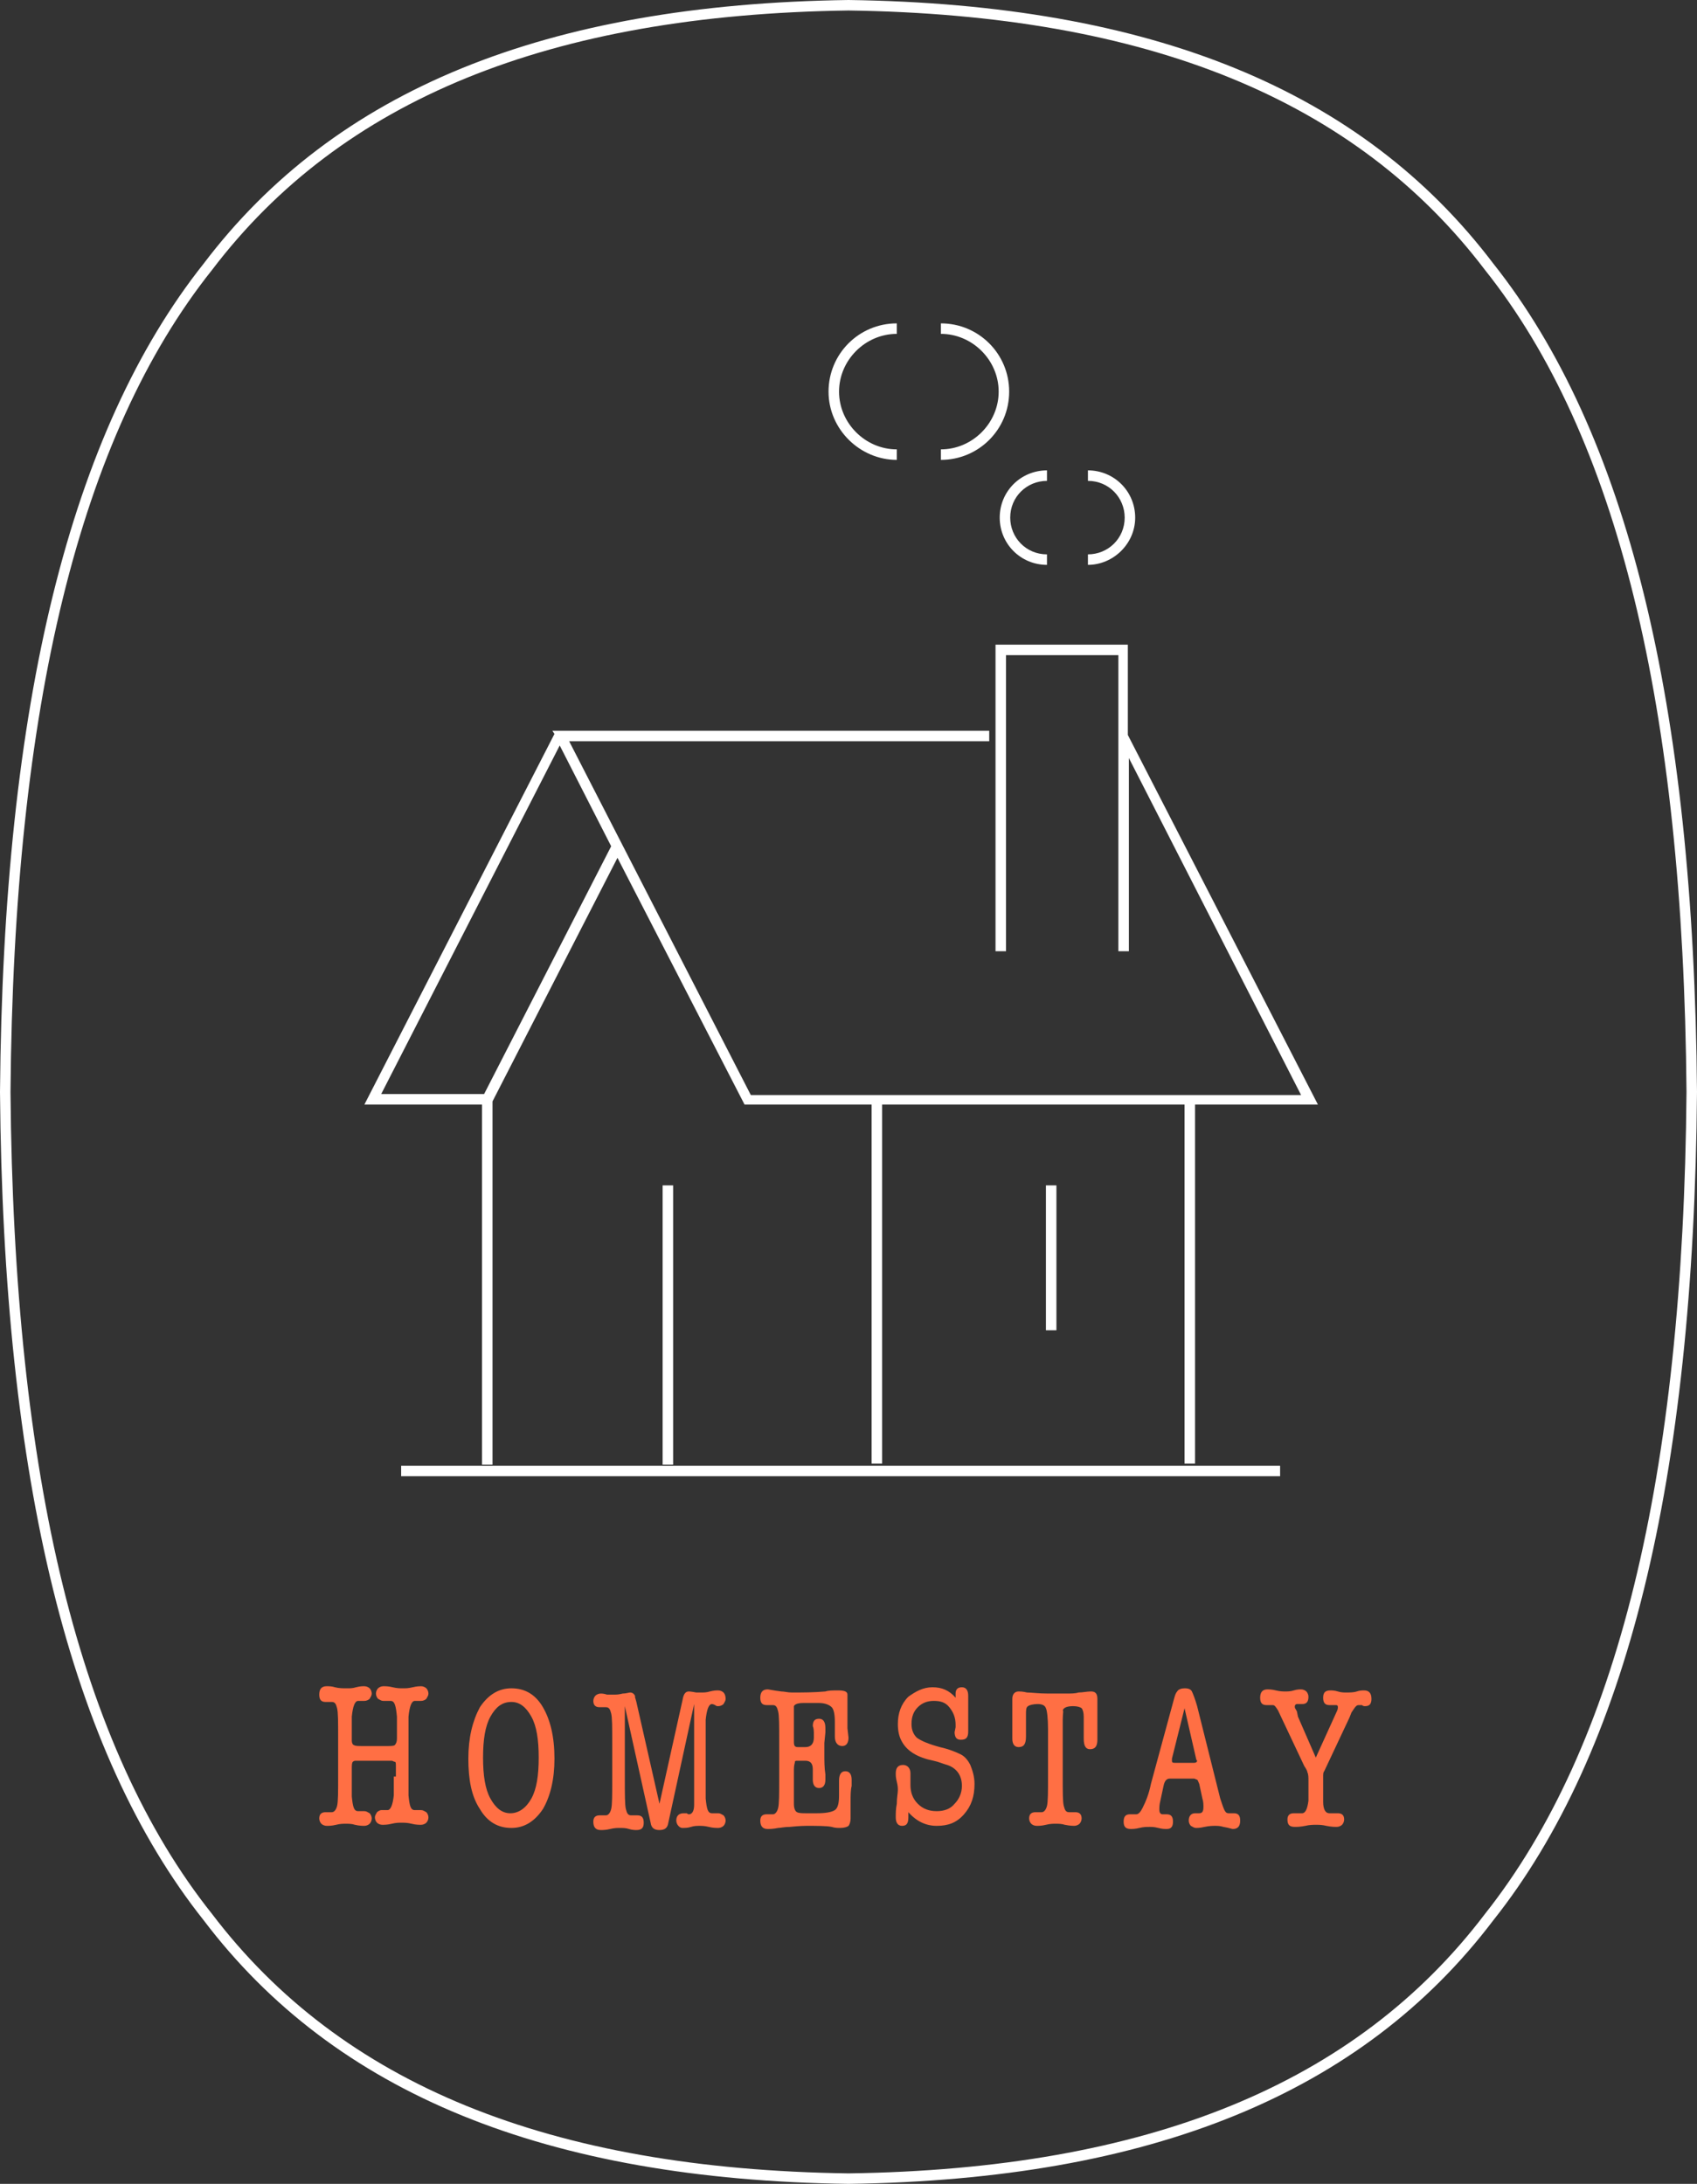 <?xml version="1.0" encoding="utf-8"?>
<!-- Generator: Adobe Illustrator 29.3.1, SVG Export Plug-In . SVG Version: 9.03 Build 55982)  -->
<svg version="1.1" id="レイヤー_1" xmlns="http://www.w3.org/2000/svg" xmlns:xlink="http://www.w3.org/1999/xlink" x="0px"
	 y="0px" viewBox="0 0 161.6 208" style="enable-background:new 0 0 161.6 208;" xml:space="preserve">
<rect x="0" y="0" width="161.6" height="208" fill="#333333" stroke="none"/>
<style type="text/css">
	.ドロップシャドウ{fill:none;}
	.光彩_x0020_外側_x0020_5_x0020_pt{fill:none;}
	.青のネオン{fill:none;stroke:#8AACDA;stroke-width:7;stroke-linecap:round;stroke-linejoin:round;}
	.クロムハイライト{fill:url(#SVGID_1_);stroke:#FFFFFF;stroke-width:0.363;stroke-miterlimit:1;}
	.ジャイブ_GS{fill:#FFDD00;}
	.Alyssa_GS{fill:#A6D0E4;}
	.st0{fill:#FFFFFF;}
	.st1{fill:#FF6F44;}
</style>
<linearGradient id="SVGID_1_" gradientUnits="userSpaceOnUse" x1="80.783" y1="208.011" x2="80.783" y2="207.011">
	<stop  offset="0" style="stop-color:#656565"/>
	<stop  offset="0.618" style="stop-color:#1B1B1B"/>
	<stop  offset="0.629" style="stop-color:#545454"/>
	<stop  offset="0.983" style="stop-color:#3E3E3E"/>
</linearGradient>
<g>
	<g>
		<path class="st0" d="M80.8,208L80.8,208c-28.8-0.4-48.9-8.6-61.4-25.1C6.7,166.9,0.3,141.1,0,104c0.3-37.1,6.7-62.9,19.4-78.9
			C31.9,8.6,51.9,0.4,80.8,0c28.9,0.4,48.9,8.6,61.4,25.1c12.7,16,19.1,41.8,19.4,78.9c-0.3,37.1-6.7,62.9-19.4,78.9
			C129.7,199.4,109.6,207.6,80.8,208L80.8,208z M80.8,1C52.3,1.4,32.5,9.5,20.2,25.7C7.6,41.5,1.3,67.2,1,104
			c0.3,36.8,6.6,62.5,19.2,78.3c12.3,16.2,32.1,24.3,60.6,24.7c28.5-0.4,48.3-8.5,60.6-24.7c12.6-15.9,18.9-41.5,19.2-78.3
			c-0.3-36.8-6.6-62.5-19.2-78.3C129.1,9.5,109.3,1.4,80.8,1z"/>
	</g>
	<g>
		<g>
			<path class="st1" d="M37.7,169.2v-1c0-0.2,0-0.4-0.1-0.4s-0.2-0.1-0.3-0.1c-0.1,0-0.2,0-0.4,0h-3c-0.1,0-0.2,0-0.3,0.1
				c-0.1,0.1-0.1,0.3-0.1,0.8v0.6v1.9c0.1,1,0.2,1.4,0.6,1.4c0,0,0.1,0,0.3,0c0.1,0,0.2,0,0.3,0c0.2,0,0.3,0.1,0.5,0.2
				c0.1,0.1,0.2,0.3,0.2,0.5c0,0.2-0.1,0.4-0.2,0.5c-0.1,0.1-0.3,0.2-0.5,0.2c-0.1,0-0.5,0-0.9-0.1c-0.3-0.1-0.6-0.1-0.9-0.1
				c-0.2,0-0.5,0-0.9,0.1c-0.4,0.1-0.7,0.1-0.9,0.1s-0.4-0.1-0.5-0.2s-0.2-0.3-0.2-0.5c0-0.4,0.2-0.6,0.6-0.6c0.1,0,0.2,0,0.3,0
				c0.2,0,0.3,0,0.3,0c0.2,0,0.4-0.2,0.5-0.6c0.1-0.4,0.1-1.3,0.1-2.8v-3.7c0-1.5,0-2.4-0.1-2.8c-0.1-0.4-0.2-0.6-0.5-0.6
				c-0.1,0-0.2,0-0.3,0c-0.1,0-0.2,0-0.3,0c-0.4,0-0.6-0.2-0.6-0.7c0-0.5,0.2-0.8,0.7-0.8c0.2,0,0.5,0,0.8,0.1
				c0.4,0.1,0.7,0.1,1.2,0.1c0.2,0,0.5,0,0.8-0.1c0.4-0.1,0.6-0.1,0.8-0.1c0.2,0,0.4,0.1,0.5,0.2c0.1,0.1,0.2,0.3,0.2,0.5
				c0,0.2-0.1,0.3-0.2,0.5c-0.1,0.1-0.3,0.2-0.5,0.2c-0.1,0-0.2,0-0.3,0c-0.1,0-0.2,0-0.3,0c-0.3,0-0.5,0.5-0.6,1.5c0,0,0,0.6,0,1.9
				v0.2l0,0.2c0,0.2,0.1,0.4,0.2,0.4c0.1,0.1,0.4,0.1,0.9,0.1h2.2c0.4,0,0.7,0,0.8-0.1s0.2-0.3,0.2-0.6v-0.2c0-1.3,0-1.9,0-1.9
				c-0.1-1-0.2-1.5-0.6-1.5c-0.1,0-0.2,0-0.4,0c-0.1,0-0.2,0-0.3,0c-0.2,0-0.3-0.1-0.5-0.2c-0.1-0.1-0.2-0.3-0.2-0.5
				c0-0.2,0.1-0.4,0.2-0.5s0.3-0.2,0.5-0.2s0.5,0,0.9,0.1c0.4,0.1,0.7,0.1,1,0.1c0.2,0,0.5,0,0.9-0.1c0.4-0.1,0.7-0.1,0.8-0.1
				c0.2,0,0.4,0.1,0.5,0.2c0.1,0.1,0.2,0.3,0.2,0.5c0,0.2-0.1,0.3-0.2,0.5c-0.1,0.1-0.3,0.2-0.5,0.2c-0.1,0-0.2,0-0.3,0
				c-0.1,0-0.2,0-0.3,0c-0.3,0-0.5,0.5-0.6,1.5c0,0,0,0.6,0,1.9v3.7v1.9c0.1,1,0.2,1.4,0.6,1.4c0,0,0.1,0,0.3,0c0.1,0,0.2,0,0.3,0
				c0.2,0,0.3,0.1,0.5,0.2c0.1,0.1,0.2,0.3,0.2,0.5c0,0.2-0.1,0.4-0.2,0.5c-0.1,0.1-0.3,0.2-0.5,0.2c-0.2,0-0.5,0-0.9-0.1
				c-0.4-0.1-0.7-0.1-1-0.1c-0.2,0-0.5,0-0.9,0.1c-0.4,0.1-0.7,0.1-0.9,0.1c-0.2,0-0.4-0.1-0.5-0.2s-0.2-0.3-0.2-0.5
				c0-0.2,0.1-0.3,0.2-0.5c0.1-0.1,0.3-0.2,0.4-0.2c0.1,0,0.2,0,0.3,0c0.2,0,0.3,0,0.3,0c0.3,0,0.5-0.5,0.6-1.4V169.2z"/>
			<path class="st1" d="M48.7,174.1c-1.3,0-2.3-0.6-3-1.8c-0.8-1.2-1.1-2.8-1.1-4.8c0-2,0.4-3.6,1.1-4.9c0.8-1.2,1.8-1.8,3-1.8
				c1.3,0,2.3,0.6,3,1.8s1.1,2.8,1.1,4.9c0,2-0.4,3.6-1.1,4.8C50.9,173.5,49.9,174.1,48.7,174.1z M48.7,162.1c-0.9,0-1.5,0.5-2,1.4
				c-0.5,0.9-0.7,2.2-0.7,3.9c0,1.7,0.2,3,0.7,3.9c0.5,0.9,1.1,1.4,1.9,1.4c0.8,0,1.5-0.5,2-1.4c0.5-0.9,0.7-2.2,0.7-3.9
				c0-1.7-0.2-3-0.7-3.9C50.1,162.6,49.5,162.1,48.7,162.1z"/>
			<path class="st1" d="M60.6,162.1l2.2,9.7l2.2-9.9c0.1-0.6,0.3-0.8,0.6-0.8c0,0,0.2,0,0.7,0.1c0.1,0,0.3,0,0.5,0
				c0.2,0,0.5,0,0.8-0.1c0.4-0.1,0.6-0.1,0.8-0.1c0.2,0,0.4,0.1,0.5,0.2c0.1,0.1,0.2,0.3,0.2,0.6c0,0.2-0.1,0.3-0.2,0.5
				c-0.1,0.1-0.3,0.2-0.5,0.2c-0.1,0-0.2,0-0.3-0.1c-0.2-0.1-0.3-0.1-0.3-0.1c-0.3,0-0.5,0.5-0.6,1.5c0,0,0,0.6,0,1.9v3.7v1.9
				c0.1,1,0.2,1.4,0.6,1.4c0,0,0.1,0,0.3,0c0.1,0,0.2,0,0.3,0c0.2,0,0.3,0.1,0.5,0.2c0.1,0.1,0.2,0.3,0.2,0.5c0,0.2-0.1,0.4-0.2,0.5
				c-0.1,0.1-0.3,0.2-0.5,0.2c-0.2,0-0.5,0-0.9-0.1c-0.4-0.1-0.7-0.1-0.9-0.1c-0.2,0-0.5,0-0.8,0.1c-0.3,0.1-0.6,0.1-0.8,0.1
				c-0.2,0-0.3-0.1-0.4-0.2c-0.1-0.1-0.2-0.3-0.2-0.5c0-0.4,0.2-0.7,0.7-0.7h0.3c0,0,0.1,0.1,0.2,0.1c0.3,0,0.5-0.3,0.5-0.9l0-0.8
				v-1.6v-7.2l-2.5,11.5c-0.1,0.3-0.3,0.5-0.8,0.5c-0.5,0-0.7-0.2-0.8-0.5l-2.5-11.3v6.9c0,1.5,0,2.5,0.1,2.9
				c0.1,0.4,0.2,0.6,0.5,0.6c0.1,0,0.2,0,0.3,0c0.1,0,0.2,0,0.3,0c0.4,0,0.6,0.2,0.6,0.7c0,0.5-0.2,0.7-0.7,0.7
				c-0.1,0-0.4,0-0.7-0.1c-0.3-0.1-0.6-0.1-0.9-0.1c-0.2,0-0.5,0-0.9,0.1c-0.4,0.1-0.7,0.1-0.9,0.1c-0.5,0-0.7-0.3-0.7-0.8
				c0-0.4,0.2-0.6,0.6-0.6c0.1,0,0.2,0,0.3,0c0.2,0,0.3,0,0.3,0c0.2,0,0.4-0.2,0.5-0.6c0.1-0.4,0.1-1.3,0.1-2.8v-3.5
				c0-1.5,0-2.4-0.1-2.8c-0.1-0.4-0.2-0.6-0.5-0.6c0,0-0.1,0-0.3,0c-0.1,0-0.2,0-0.3,0c-0.4,0-0.6-0.2-0.6-0.6
				c0-0.2,0.1-0.4,0.2-0.5c0.1-0.1,0.3-0.2,0.5-0.2c0.1,0,0.3,0,0.6,0.1c0.1,0,0.3,0,0.7,0c0.2,0,0.4,0,0.8-0.1
				c0.3,0,0.6-0.1,0.7-0.1c0.2,0,0.4,0.1,0.5,0.4C60.4,161.5,60.5,161.7,60.6,162.1z"/>
			<path class="st1" d="M75.6,164.3v1.2l0,0.4c0,0.4,0.1,0.5,0.4,0.5h0.7c0.5,0,0.8-0.3,0.8-0.9c0-0.2,0-0.4,0-0.5
				c0-0.4-0.1-0.6-0.1-0.6c0-0.5,0.2-0.7,0.6-0.7c0.4,0,0.6,0.3,0.6,0.9v0.4l-0.1,1c0,0.3,0,0.7,0,1.1c0,0.6,0,1.3,0.1,1.9
				c0,0.3,0,0.4,0,0.5c0,0.5-0.2,0.8-0.6,0.8c-0.4,0-0.6-0.3-0.6-0.8c0-0.1,0-0.3,0-0.5c0-0.2,0-0.4,0-0.5c0-0.5-0.2-0.8-0.7-0.8H76
				c-0.2,0-0.3,0-0.3,0.1s-0.1,0.3-0.1,0.7v1.4c0,0.1,0,0.5,0,1v0.9c0,0.4,0.1,0.7,0.3,0.8c0.2,0.1,0.5,0.1,0.9,0.1h1
				c0.8,0,1.4-0.1,1.7-0.3c0.3-0.2,0.4-0.7,0.4-1.4c0-0.2,0-0.4,0-0.7c0-0.3,0-0.6,0-0.7c0-0.6,0.2-0.9,0.6-0.9
				c0.4,0,0.6,0.3,0.6,0.8c0,0.1,0,0.3,0,0.6c-0.1,0.4-0.1,0.9-0.1,1.5c0,0.2,0,0.5,0,0.8c0,0.4,0,0.6,0,0.8c0,0.3-0.1,0.6-0.2,0.7
				c-0.1,0.1-0.4,0.2-0.8,0.2c-0.2,0-0.5,0-0.8-0.1c-0.5-0.1-1.4-0.1-2.4-0.1c-0.1,0-0.6,0-1.6,0.1c-0.5,0-0.9,0.1-1.1,0.1
				c-0.5,0.1-0.8,0.1-1,0.1c-0.5,0-0.7-0.3-0.7-0.8c0-0.4,0.2-0.6,0.6-0.6c0.1,0,0.2,0,0.3,0c0.2,0,0.3,0,0.3,0
				c0.2,0,0.4-0.2,0.5-0.6c0.1-0.4,0.1-1.3,0.1-2.8v-3.6c0-1.5,0-2.4-0.1-2.8c-0.1-0.4-0.2-0.6-0.5-0.6c-0.1,0-0.2,0-0.3,0
				c-0.1,0-0.2,0-0.3,0c-0.4,0-0.6-0.2-0.6-0.7c0-0.5,0.2-0.8,0.7-0.8c0.1,0,0.5,0.1,1.3,0.2c0.3,0,0.6,0.1,1,0.1c1,0,2.1,0,3.2-0.1
				c0.3-0.1,0.7-0.1,1.2-0.1c0.6,0,0.9,0.1,0.9,0.4c0,0.1,0,0.3,0,0.5c0,0.2,0,0.4,0,0.7c0,0.8,0,1.5,0,2l0.1,0.9
				c0,0.5-0.2,0.8-0.6,0.8c-0.4,0-0.7-0.3-0.7-0.9c0-0.2,0-0.4,0-0.7c0-0.3,0-0.5,0-0.7c0-0.7-0.1-1.2-0.3-1.4
				c-0.2-0.2-0.6-0.4-1.2-0.4h-1.5c-0.5,0-0.8,0.1-0.9,0.3C75.6,162.8,75.6,163.4,75.6,164.3z"/>
			<path class="st1" d="M88.8,160.7c0.9,0,1.6,0.3,2.2,1c0,0,0-0.1,0-0.2c0-0.1,0-0.1,0-0.2c0-0.4,0.2-0.6,0.6-0.6
				c0.4,0,0.6,0.3,0.6,0.8c0,0.2,0,0.5,0,0.9c0,0.4,0,0.7,0,0.9s0,0.5,0,0.8c0,0.4,0,0.7,0,0.8c0,0.6-0.2,0.8-0.7,0.8
				c-0.4,0-0.6-0.2-0.6-0.8V165l0.1-0.5v-0.2c0-0.7-0.2-1.2-0.6-1.7s-0.9-0.6-1.5-0.6c-0.6,0-1.1,0.2-1.5,0.6
				c-0.4,0.4-0.6,0.9-0.6,1.6c0,0.6,0.2,1,0.5,1.3c0.4,0.3,1.1,0.6,2.2,0.9c0.9,0.2,1.6,0.5,2,0.7c0.4,0.2,0.7,0.6,0.9,1
				c0.2,0.5,0.4,1.1,0.4,1.8c0,1.2-0.3,2.1-1,2.9c-0.7,0.8-1.5,1.1-2.6,1.1c-1,0-1.9-0.4-2.7-1.3c0,0.2,0,0.3,0,0.5
				c0,0.6-0.2,0.8-0.6,0.8c-0.4,0-0.6-0.3-0.6-0.8v-0.1c0-0.3,0-0.7,0.1-1.2c0-0.6,0.1-1,0.1-1.3c0-0.2,0-0.4-0.1-0.8
				s-0.1-0.6-0.1-0.8c0-0.5,0.2-0.8,0.7-0.8c0.4,0,0.7,0.3,0.7,0.8c0,0,0,0.2,0,0.5c0,0.3,0,0.5,0,0.6c0,0.7,0.2,1.3,0.7,1.8
				c0.5,0.5,1.1,0.7,1.8,0.7s1.3-0.2,1.7-0.7c0.4-0.4,0.7-1,0.7-1.7c0-1-0.5-1.7-1.4-2c-0.4-0.1-0.8-0.3-1.3-0.4
				c-1.5-0.3-2.5-0.9-3-1.8c-0.3-0.5-0.4-1.1-0.4-1.7c0-1,0.3-1.9,1-2.6C87.2,161.1,87.9,160.7,88.8,160.7z"/>
			<path class="st1" d="M101.2,163.8v5.4c0,1.5,0,2.4,0.1,2.8c0.1,0.4,0.2,0.6,0.5,0.6c0,0,0.1,0,0.3,0c0.1,0,0.2,0,0.3,0
				c0.4,0,0.6,0.2,0.6,0.6c0,0.2-0.1,0.4-0.2,0.5c-0.1,0.1-0.3,0.2-0.5,0.2c-0.1,0-0.4,0-0.9-0.1c-0.3-0.1-0.6-0.1-0.9-0.1
				c-0.2,0-0.5,0-0.9,0.1c-0.4,0.1-0.7,0.1-0.9,0.1c-0.2,0-0.4-0.1-0.5-0.2c-0.1-0.1-0.2-0.3-0.2-0.5c0-0.4,0.2-0.6,0.6-0.6
				c0.1,0,0.2,0,0.3,0c0.2,0,0.3,0,0.3,0c0.2,0,0.4-0.2,0.5-0.6c0.1-0.4,0.1-1.3,0.1-2.8v-4.5c0-1.1-0.1-1.8-0.2-2
				c-0.1-0.3-0.4-0.4-0.8-0.4c-0.4,0-0.8,0.1-0.9,0.2c-0.2,0.1-0.2,0.4-0.2,0.8c0,0.1,0,0.5,0,1s0,0.9,0,1.1c0,0.7-0.2,1-0.7,1
				c-0.4,0-0.6-0.3-0.6-0.8c0,0,0-0.2,0-0.6c0-0.6,0-1.1,0-1.4c0-0.2,0-0.6,0-1.1c0-0.3,0-0.5,0-0.7c0-0.4,0.2-0.7,0.6-0.7
				c0.1,0,0.4,0,0.8,0.1c0.4,0,1.1,0.1,2,0.1h0.6h1.1c0.5,0,0.9,0,1.2-0.1c0.4,0,0.8-0.1,1.2-0.1c0.4,0,0.6,0.2,0.6,0.7
				c0,0.1,0,0.3,0,0.6c0,0.5,0,1,0,1.4c0,0.3,0,0.7,0,1.3c0,0.3,0,0.5,0,0.6c0,0.6-0.2,0.9-0.7,0.9c-0.4,0-0.6-0.3-0.6-1
				c0,0,0-0.2,0-0.4c0-0.2,0-0.4,0-0.5v-1.2c0-0.4-0.1-0.7-0.2-0.8s-0.4-0.2-0.8-0.2c-0.5,0-0.9,0.1-1,0.4
				C101.3,162.9,101.2,163.2,101.2,163.8z"/>
			<path class="st1" d="M109.6,169.9l2.2-8.1c0.1-0.4,0.2-0.6,0.3-0.7c0.1-0.2,0.4-0.3,0.7-0.3c0.4,0,0.6,0.1,0.7,0.3
				c0.1,0.2,0.3,0.7,0.5,1.4l2.2,8.8c0.2,0.6,0.3,0.9,0.4,1.1c0.1,0.2,0.2,0.3,0.4,0.3c0.1,0,0.2,0,0.3,0c0,0,0.1,0,0.1,0
				c0.1,0,0.1,0,0.1,0c0.4,0,0.6,0.2,0.6,0.7c0,0.5-0.2,0.8-0.7,0.8c-0.1,0-0.3-0.1-0.9-0.2c-0.3-0.1-0.6-0.1-0.8-0.1
				c-0.2,0-0.5,0-1,0.1c-0.4,0.1-0.7,0.1-0.8,0.1c-0.2,0-0.3-0.1-0.5-0.2c-0.1-0.1-0.2-0.3-0.2-0.5c0-0.4,0.2-0.7,0.6-0.7
				c0.1,0,0.1,0,0.2,0c0,0,0.1,0,0.1,0s0.1,0,0.1,0c0.3,0,0.4-0.2,0.4-0.6c0-0.2,0-0.5-0.1-0.8l-0.3-1.4c-0.1-0.2-0.1-0.3-0.2-0.4
				c-0.1,0-0.2-0.1-0.3-0.1h-2.3c-0.3,0-0.5,0.2-0.6,0.7l-0.3,1.4c-0.1,0.4-0.1,0.6-0.1,0.9c0,0.2,0.1,0.4,0.3,0.4
				c0.1,0,0.2,0,0.2,0s0.1,0,0.1,0c0.1,0,0.1,0,0.1,0c0.4,0,0.6,0.2,0.6,0.7c0,0.5-0.2,0.7-0.6,0.7c-0.2,0-0.4,0-0.8-0.1
				c-0.4-0.1-0.6-0.1-0.8-0.1c-0.3,0-0.6,0-1,0.1c-0.4,0.1-0.7,0.1-0.8,0.1c-0.5,0-0.7-0.2-0.7-0.7c0-0.5,0.2-0.7,0.6-0.7
				c0.1,0,0.2,0,0.3,0c0.1,0,0.2,0,0.3,0c0.2,0,0.4-0.2,0.6-0.6C109.1,171.6,109.4,170.9,109.6,169.9z M113.9,167.5l-1.1-4.8
				l-1.2,4.8c0,0.1,0,0.2,0,0.2c0,0.2,0.1,0.2,0.4,0.2h1.7c0.2,0,0.3-0.1,0.3-0.2C114,167.7,113.9,167.6,113.9,167.5z"/>
			<path class="st1" d="M123.6,163.5l1.7,3.9l2-4.4c0.1-0.2,0.1-0.3,0.1-0.4c0-0.2-0.1-0.2-0.2-0.2c-0.1,0-0.2,0-0.3,0
				c-0.1,0-0.2,0-0.3,0c-0.4,0-0.6-0.2-0.6-0.7c0-0.5,0.2-0.7,0.7-0.7c0.1,0,0.4,0,0.7,0.1c0.3,0.1,0.6,0.1,0.8,0.1
				c0.3,0,0.7,0,1-0.1c0.3-0.1,0.5-0.1,0.7-0.1c0.4,0,0.7,0.2,0.7,0.8c0,0.5-0.2,0.7-0.6,0.7c-0.1,0-0.2,0-0.3-0.1
				c-0.2,0-0.2,0-0.3,0c-0.2,0-0.3,0.1-0.5,0.4l-0.2,0.3l-0.2,0.5l-2.4,5.1c-0.1,0.1-0.1,0.3-0.1,0.5c0,0.1,0,0.3,0,0.4v2
				c0,0.7,0.2,1.1,0.6,1.1c0.1,0,0.3,0,0.4,0c0.2,0,0.3,0,0.4,0c0.4,0,0.6,0.2,0.6,0.6c0,0.2-0.1,0.4-0.2,0.5
				c-0.1,0.1-0.3,0.2-0.5,0.2c-0.2,0-0.5,0-1-0.1c-0.4-0.1-0.7-0.1-1-0.1c-0.2,0-0.6,0-1,0.1c-0.5,0.1-0.8,0.1-1,0.1
				c-0.5,0-0.7-0.2-0.7-0.7c0-0.4,0.2-0.6,0.6-0.6c0.1,0,0.2,0,0.4,0c0.2,0,0.3,0,0.4,0c0.3,0,0.5-0.4,0.6-1.2c0-0.2,0-0.7,0-1.5
				v-0.4c0-0.3,0-0.6-0.1-0.8c0-0.1-0.1-0.3-0.3-0.6l-2.5-5.3c-0.2-0.3-0.3-0.5-0.5-0.5c-0.1,0-0.2,0-0.3,0c-0.1,0-0.2,0-0.3,0
				c-0.4,0-0.6-0.2-0.6-0.7c0-0.5,0.2-0.8,0.7-0.8c0.1,0,0.4,0,0.8,0.1c0.4,0.1,0.7,0.1,0.9,0.1c0.2,0,0.5,0,0.8-0.1
				c0.3-0.1,0.6-0.1,0.7-0.1c0.2,0,0.4,0.1,0.5,0.2c0.1,0.1,0.2,0.3,0.2,0.5c0,0.5-0.2,0.7-0.6,0.7c-0.1,0-0.2,0-0.3,0s-0.2,0-0.2,0
				c-0.1,0-0.2,0.1-0.2,0.2c0,0,0,0,0,0.1s0.1,0.2,0.2,0.4L123.6,163.5z"/>
		</g>
	</g>
	<g>
		<path class="st0" d="M45.9,105.3v34.2h1v-34.6l11.9-23.2l12.1,23.5H83v34.2h1v-34.2h28.8v34.2h1v-34.2h11.7L107.4,70v-8.6H94.8
			v29.2h1V62.4h10.7v28.2h1V72.2l16.4,32.1H71.5L54.2,70.6h40v-1H52.6l0.2,0.3l-18.1,35.3H45.9z M58.2,80.6l-12.1,23.6h-9.8l17-33.2
			L58.2,80.6z"/>
		<rect x="63.1" y="112.9" class="st0" width="1" height="26.6"/>
		<rect x="99.6" y="112.9" class="st0" width="1" height="13.8"/>
		<rect x="38.2" y="139.6" class="st0" width="83.7" height="1"/>
		<path class="st0" d="M85.4,43.8v-1c-3,0-5.5-2.5-5.5-5.5s2.5-5.5,5.5-5.5v-1c-3.6,0-6.5,2.9-6.5,6.5S81.9,43.8,85.4,43.8z"/>
		<path class="st0" d="M96.1,37.3c0-3.6-2.9-6.5-6.5-6.5v1c3,0,5.5,2.5,5.5,5.5s-2.5,5.5-5.5,5.5v1C93.2,43.8,96.1,40.9,96.1,37.3z"
			/>
		<path class="st0" d="M99.7,53.8v-1c-2,0-3.5-1.6-3.5-3.5c0-2,1.6-3.5,3.5-3.5v-1c-2.5,0-4.5,2-4.5,4.5S97.2,53.8,99.7,53.8z"/>
		<path class="st0" d="M108.1,49.3c0-2.5-2-4.5-4.5-4.5v1c2,0,3.5,1.6,3.5,3.5c0,2-1.6,3.5-3.5,3.5v1
			C106,53.8,108.1,51.8,108.1,49.3z"/>
	</g>
</g>
</svg>
